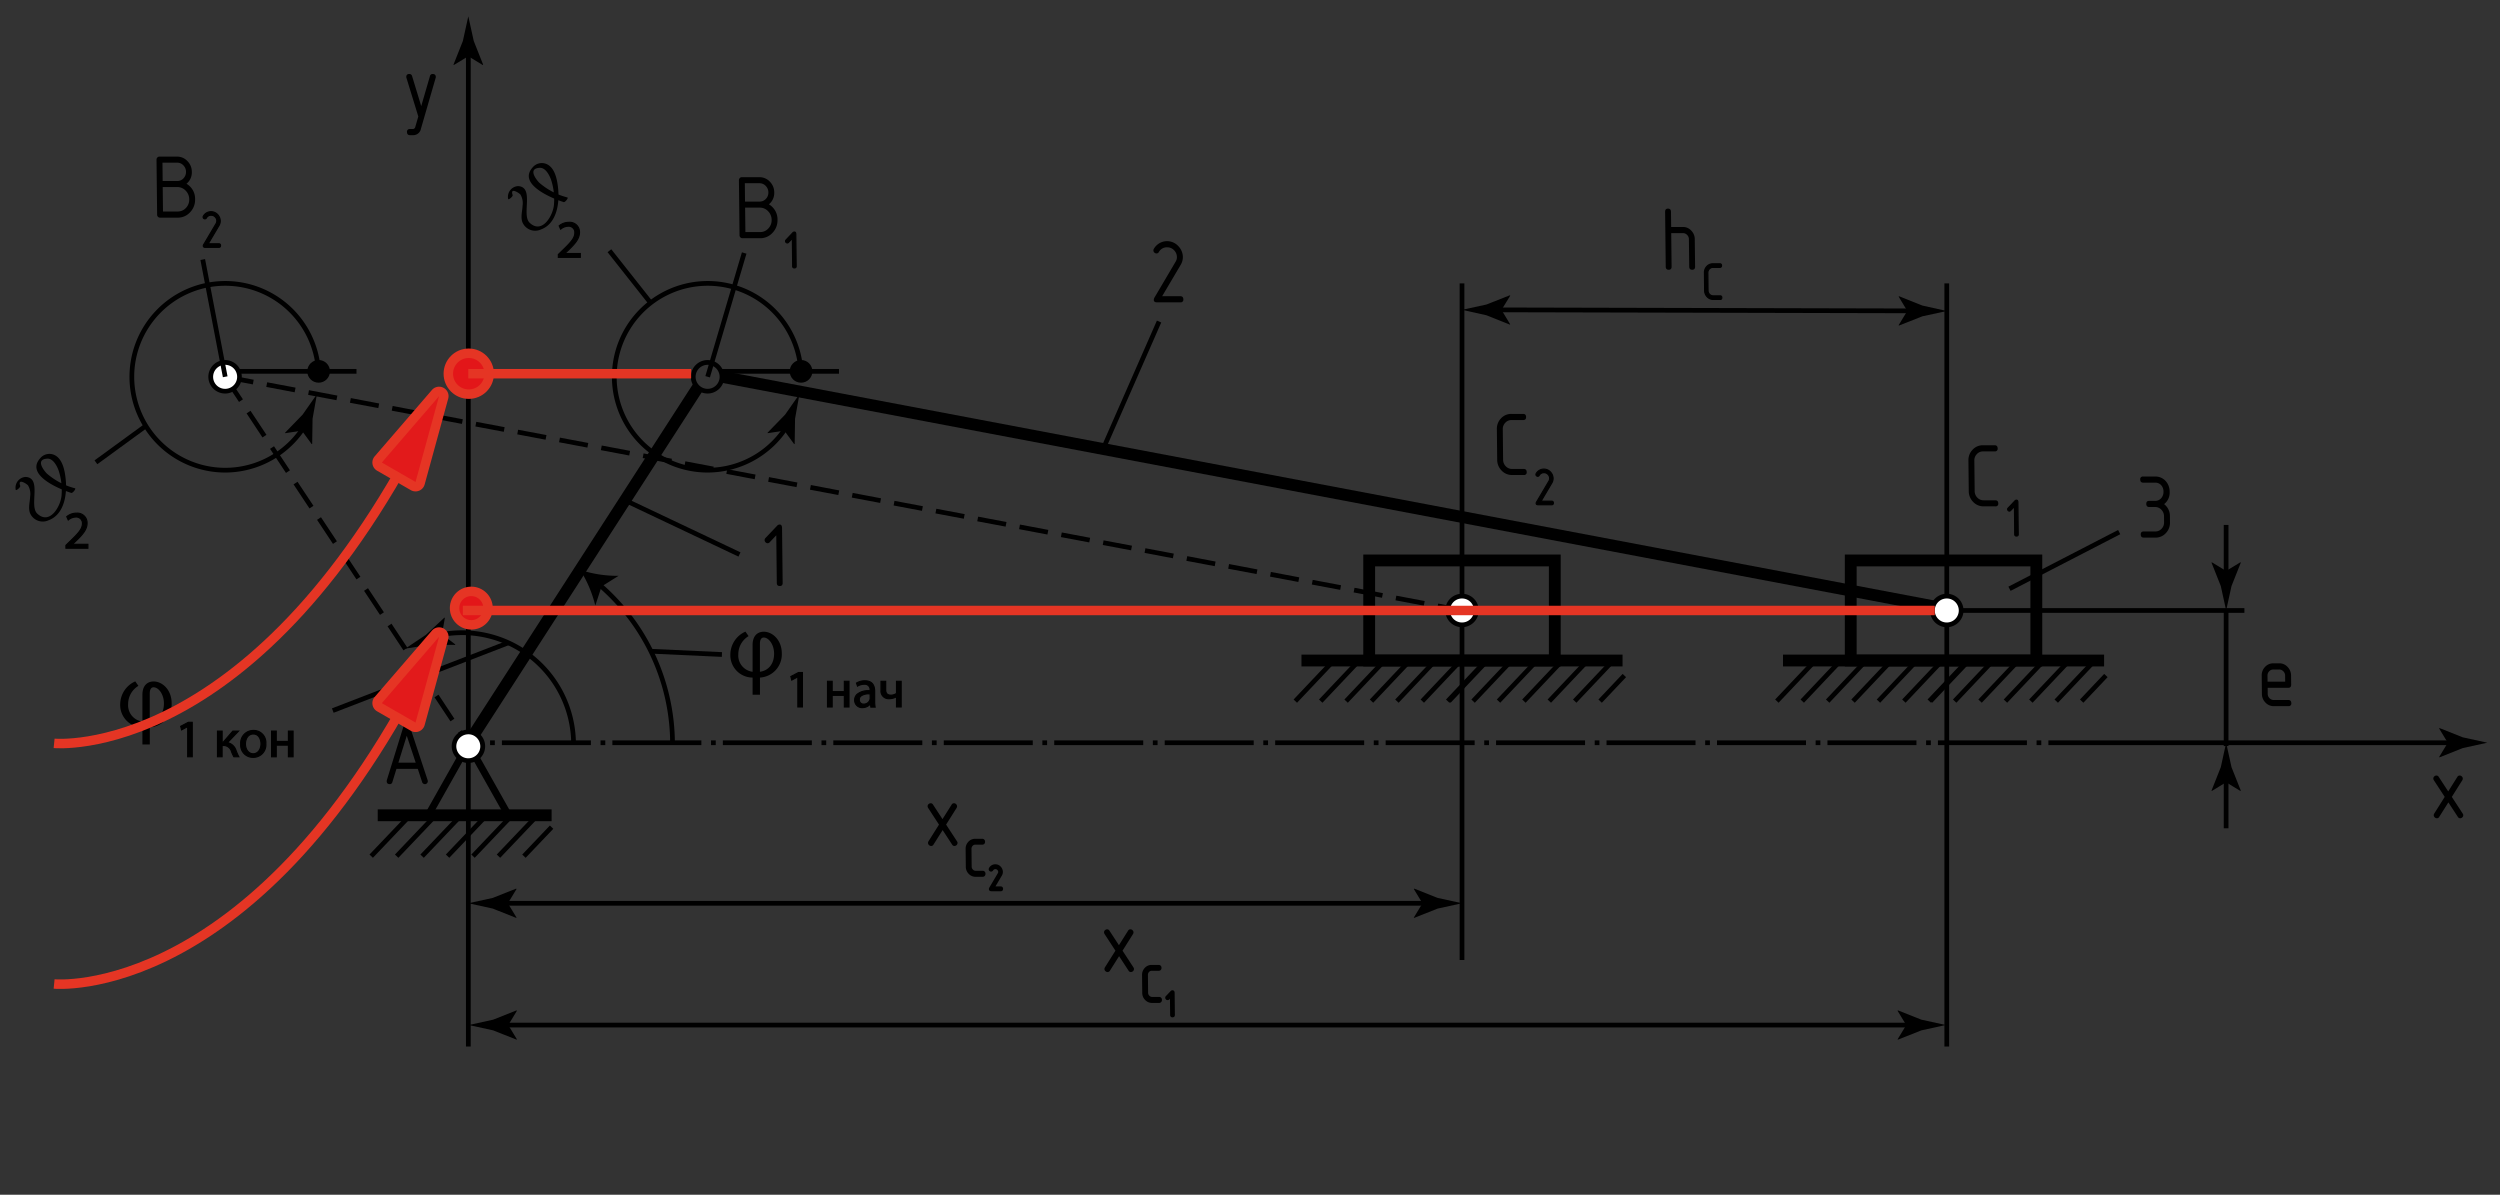 <svg id="0b501959-7a34-42aa-ade6-0ccd50c0864a" data-name="L1-3" xmlns="http://www.w3.org/2000/svg" viewBox="0 0 528.667 252.647">
  <rect x="0" y="0" width="528.667" height="252.647" fill="#333333" stroke="none"/>
  <title>kp1_2pos_stageМонтажная область 1</title>
  <path d="M92.157,16.285a.605.605,0,0,1-.04.22l-3.1,10.71a1.659,1.659,0,0,1-1.7,1.37h-.62c-.41,0-.62-.22-.63-.65a.554.554,0,0,1,.61-.65h.61a.538.538,0,0,0,.53-.44l.64-2.21-2.5-8.14a.605.605,0,0,1-.04-.22c0-.42.21-.63.65-.63a.583.583,0,0,1,.58.46l1.93,6.34c.33-1.15.95-3.26,1.84-6.34a.559.559,0,0,1,.58-.46C91.937,15.655,92.157,15.865,92.157,16.285Z"/>
  <g>
    <path d="M120.787,157.077a23.088,23.088,0,0,0-28.68-22.09l-.25-.97a24.084,24.084,0,0,1,29.93,23.04Z"/>
    <path d="M93.467,134.137l.61-3.49-.12-.03-3.88,3.62c-1.46.98-2.93,1.96-4.39,2.93,1.74-.27,3.48-.55,5.22-.82l5.31.03.08-.09Z"/>
  </g>
  <g>
    <path d="M142.717,157.347h-1a43.929,43.929,0,0,0-15.35-33.37l.65-.76A44.974,44.974,0,0,1,142.717,157.347Z"/>
    <path d="M122.677,120.507a25.519,25.519,0,0,1,3.21,7.56l1.32-4.04,3.6-2.26A25.17,25.17,0,0,1,122.677,120.507Z"/>
  </g>
  <g>
    <path d="M330.037,140.927h-41.75v-23.66h41.75Zm-39.25-2.5h36.75v-18.66h-36.75Z"/>
    <rect x="304.707" y="143.84" width="10.8" height="1" transform="translate(-7.872 270.395) rotate(-46.584)"/>
    <g>
      <rect x="272.227" y="143.84" width="10.8" height="1" transform="translate(-18.029 246.801) rotate(-46.584)"/>
      <rect x="277.597" y="143.84" width="10.8" height="1" transform="translate(-16.35 250.703) rotate(-46.584)"/>
      <rect x="282.968" y="143.841" width="10.8" height="1" transform="translate(-14.671 254.604) rotate(-46.584)"/>
      <rect x="288.338" y="143.842" width="10.8" height="1" transform="translate(-12.992 258.505) rotate(-46.584)"/>
      <rect x="293.709" y="143.843" width="10.8" height="1" transform="translate(-11.313 262.406) rotate(-46.584)"/>
      <rect x="299.079" y="143.843" width="10.8" height="1" transform="translate(-9.634 266.307) rotate(-46.584)"/>
      <rect x="304.449" y="143.844" width="10.8" height="1" transform="translate(-7.955 270.208) rotate(-46.584)"/>
      <rect x="309.82" y="143.845" width="10.8" height="1" transform="translate(-6.277 274.11) rotate(-46.584)"/>
      <rect x="315.197" y="143.839" width="10.8" height="1" transform="translate(-4.591 278.014) rotate(-46.584)"/>
      <rect x="320.567" y="143.839" width="10.8" height="1" transform="translate(-2.912 281.915) rotate(-46.584)"/>
      <rect x="325.937" y="143.84" width="10.8" height="1" transform="translate(-1.233 285.816) rotate(-46.584)"/>
      <rect x="331.308" y="143.841" width="10.8" height="1" transform="translate(0.446 289.717) rotate(-46.584)"/>
      <rect x="337.209" y="145.057" width="7.45" height="1" transform="translate(0.884 293.168) rotate(-46.584)"/>
    </g>
    <rect x="275.217" y="138.427" width="67.9" height="2.5"/>
  </g>
  <g>
    <path d="M431.867,140.927h-41.75v-23.66h41.75Zm-39.25-2.5h36.75v-18.66h-36.75Z"/>
    <rect x="406.537" y="143.839" width="10.8" height="1" transform="translate(23.973 344.362) rotate(-46.584)"/>
    <g>
      <rect x="374.057" y="143.838" width="10.8" height="1" transform="translate(13.816 320.769) rotate(-46.584)"/>
      <rect x="379.427" y="143.839" width="10.8" height="1" transform="translate(15.495 324.67) rotate(-46.584)"/>
      <rect x="384.798" y="143.84" width="10.8" height="1" transform="translate(17.174 328.571) rotate(-46.584)"/>
      <rect x="390.168" y="143.841" width="10.8" height="1" transform="translate(18.852 332.472) rotate(-46.584)"/>
      <rect x="395.538" y="143.841" width="10.8" height="1" transform="translate(20.531 336.373) rotate(-46.584)"/>
      <rect x="400.916" y="143.835" width="10.8" height="1" transform="translate(22.218 340.278) rotate(-46.584)"/>
      <rect x="406.286" y="143.835" width="10.8" height="1" transform="translate(23.896 344.179) rotate(-46.584)"/>
      <rect x="411.656" y="143.836" width="10.8" height="1" transform="translate(25.575 348.08) rotate(-46.584)"/>
      <rect x="417.027" y="143.837" width="10.8" height="1" transform="translate(27.254 351.981) rotate(-46.584)"/>
      <rect x="422.397" y="143.838" width="10.8" height="1" transform="translate(28.933 355.882) rotate(-46.584)"/>
      <rect x="427.767" y="143.838" width="10.8" height="1" transform="translate(30.612 359.783) rotate(-46.584)"/>
      <rect x="433.138" y="143.839" width="10.8" height="1" transform="translate(32.29 363.685) rotate(-46.584)"/>
      <rect x="439.039" y="145.056" width="7.45" height="1" transform="translate(32.728 367.135) rotate(-46.584)"/>
    </g>
    <rect x="377.047" y="138.427" width="67.9" height="2.5"/>
  </g>
  <path d="M98.647,157.667l-1.79-2.71.83-.55,1.79,2.71Zm-3.39-5.13-3.37-5.08.84-.56,3.36,5.09Zm-4.97-7.5-3.37-5.09.84-.55,3.37,5.09Zm-4.97-7.51-3.36-5.08.83-.56,3.37,5.09Zm-4.96-7.5-3.37-5.09.83-.55,3.37,5.09Zm-4.97-7.5-3.37-5.09.83-.55,3.37,5.08Zm-4.97-7.51-3.37-5.09.83-.55,3.37,5.09Zm-4.97-7.5-3.37-5.09.84-.55,3.37,5.08Zm-4.97-7.51-3.37-5.09.84-.55,3.37,5.09Zm-4.97-7.5-3.36-5.09.83-.55,3.37,5.08Zm-4.96-7.51-3.37-5.08.83-.56,3.37,5.09Z"/>
  <path d="M309.117,129.597l-.05-.01-5.13-.97.19-.98.05.01,5.13.97Zm-8.03-1.52-.05-.01-5.94-1.12.18-.98.05.01,5.95,1.12Zm-8.84-1.67-.05-.01-5.95-1.12.19-.98.05.01,5.95,1.12Zm-8.84-1.67-.05-.01-5.95-1.12.19-.98.05.01,5.94,1.12Zm-8.85-1.67-5.99-1.13.18-.98h.05l5.95,1.13Zm-8.84-1.67-.05-.01-5.94-1.12.18-.99.05.01,5.95,1.13Zm-8.84-1.67-.05-.01-5.95-1.12.19-.99.05.01,5.94,1.13Zm-8.85-1.67-.05-.01-5.94-1.13.18-.98.05.01,5.95,1.12Zm-8.84-1.68-.05-.01-5.94-1.12.18-.98.05.01,5.95,1.12Zm-8.84-1.67-.05-.01-5.95-1.12.19-.98.05.01,5.94,1.12Zm-8.85-1.67-.05-.01-5.94-1.12.18-.98.05.01,5.95,1.12Zm-8.84-1.67-.05-.01-5.95-1.12.19-.98.05.01,5.95,1.12Zm-8.84-1.67-.05-.01-5.95-1.12.19-.98.05.01,5.94,1.12Zm-8.85-1.67-.05-.01-5.94-1.12.18-.98.05.01,5.95,1.12Zm-8.84-1.67-.05-.01-5.95-1.12.19-.98h.05l5.94,1.13Zm-8.85-1.67-.04-.01-5.95-1.12.19-.99.04.01,5.95,1.13Zm-8.84-1.67-.05-.01-5.94-1.12.18-.99.05.01,5.95,1.13Zm-8.84-1.67-.05-.01-5.95-1.13.19-.98.05.01,5.94,1.12Zm-8.85-1.67-.05-.01-5.94-1.13.18-.98.05.01,5.95,1.12Zm-8.84-1.68h-.05l-5.94-1.13.18-.98.05.01,5.95,1.12Zm-8.84-1.67-.05-.01-5.95-1.12.19-.98.05.01,5.94,1.12Zm-8.85-1.67-.05-.01-5.94-1.12.19-.98.04.01,5.95,1.12Zm-8.84-1.67-.05-.01-5.94-1.12.18-.98.05.01,5.95,1.12Zm-8.84-1.67-.05-.01-5.95-1.12.19-.98.05.01,5.94,1.12Zm-8.85-1.67-.05-.01-5.94-1.12.18-.98.05.01,5.95,1.12Zm-8.84-1.67-.05-.01-5.95-1.12.19-.98h.05l5.95,1.13Zm-8.84-1.67-.05-.01-5.95-1.12.19-.99.05.01,5.94,1.13Zm-8.85-1.67-.05-.01-5.94-1.12.18-.99.05.01,5.95,1.13Zm-8.84-1.67-.05-.01-5.95-1.13.19-.98.05.01,5.95,1.12Zm-8.84-1.67-.05-.01-5.95-1.13.19-.98.05.01,5.94,1.12Z"/>
  <g>
    <path d="M47.627,99.927a20.25,20.25,0,1,1,20.22-21.43l-1,.06a19.249,19.249,0,1,0-2.66,10.94l.86.51A20.359,20.359,0,0,1,47.627,99.927Z"/>
    <path d="M63.827,91.067l2.09,2.86.1-.07.08-5.31c.31-1.73.62-3.47.93-5.2-1.01,1.44-2.02,2.89-3.03,4.33l-3.7,3.81.01.12Z"/>
  </g>
  <g>
    <circle cx="47.607" cy="79.677" r="3.04" style="fill: #fff"/>
    <path d="M47.597,83.217a3.538,3.538,0,1,1,2.2-6.31h0a3.543,3.543,0,0,1-1.8,6.29C47.877,83.207,47.737,83.217,47.597,83.217Zm.01-6.07a2.54,2.54,0,1,0,1.58.55h0A2.553,2.553,0,0,0,47.607,77.147Z"/>
  </g>
  <circle cx="67.377" cy="78.527" r="2.4"/>
  <rect x="50.437" y="78.027" width="24.95" height="1"/>
  <g>
    <g>
      <path d="M149.647,99.927a20.25,20.25,0,1,1,20.22-21.43l-1,.06a19.249,19.249,0,1,0-2.66,10.94l.86.51A20.347,20.347,0,0,1,149.647,99.927Z"/>
      <path d="M165.857,91.067l2.09,2.86.1-.07.08-5.31c.31-1.73.62-3.47.93-5.2-1.01,1.44-2.02,2.89-3.03,4.33l-3.7,3.81.01.12Z"/>
    </g>
    <path d="M149.627,83.217a3.538,3.538,0,1,1,2.2-6.31h0a3.543,3.543,0,0,1-1.8,6.29C149.907,83.207,149.767,83.217,149.627,83.217Zm.01-6.07a2.54,2.54,0,1,0,1.58.55h0A2.553,2.553,0,0,0,149.637,77.147Z"/>
    <circle cx="169.397" cy="78.527" r="2.4"/>
    <rect x="152.467" y="78.027" width="24.95" height="1"/>
  </g>
  <rect x="19.031" y="93.417" width="13.05" height="1" transform="translate(-50.437 33.101) rotate(-36.108)"/>
  <rect x="281.847" y="-28.361" width="2.5" height="265.502" transform="translate(127.845 363.114) rotate(-79.274)"/>
  <rect x="80.441" y="117.237" width="87.084" height="2.5" transform="translate(-42.799 158.424) rotate(-57.168)"/>
  <g>
    <rect x="86.152" y="164.113" width="17.29" height="1.5" transform="translate(-95.37 166.519) rotate(-60.6)"/>
    <rect x="102.527" y="156.229" width="1.5" height="17.29" transform="translate(-67.616 71.895) rotate(-29.387)"/>
    <rect x="79.877" y="171.157" width="36.77" height="2.5"/>
    <g>
      <rect x="76.816" y="176.627" width="10.84" height="1" transform="translate(-102.731 114.484) rotate(-46.386)"/>
      <rect x="82.197" y="176.629" width="10.84" height="1" transform="translate(-101.063 118.38) rotate(-46.386)"/>
      <rect x="87.577" y="176.631" width="10.84" height="1" transform="translate(-99.395 122.276) rotate(-46.386)"/>
      <rect x="92.965" y="176.626" width="10.84" height="1" transform="translate(-97.72 126.175) rotate(-46.386)"/>
      <rect x="98.346" y="176.627" width="10.84" height="1" transform="translate(-96.052 130.071) rotate(-46.386)"/>
      <rect x="103.727" y="176.629" width="10.84" height="1" transform="translate(-94.384 133.968) rotate(-46.386)"/>
      <rect x="109.479" y="177.486" width="8.48" height="1" transform="translate(-93.586 137.544) rotate(-46.386)"/>
    </g>
  </g>
  <g>
    <rect x="106.137" y="156.567" width="18.82" height="1"/>
    <rect x="103.637" y="156.567" width="1" height="1"/>
  </g>
  <g>
    <rect x="129.497" y="156.567" width="18.82" height="1"/>
    <rect x="126.997" y="156.567" width="1" height="1"/>
  </g>
  <g>
    <rect x="152.857" y="156.567" width="18.82" height="1"/>
    <rect x="150.357" y="156.567" width="1" height="1"/>
  </g>
  <g>
    <rect x="176.217" y="156.567" width="18.82" height="1"/>
    <rect x="173.717" y="156.567" width="1" height="1"/>
  </g>
  <g>
    <rect x="199.577" y="156.567" width="18.82" height="1"/>
    <rect x="197.067" y="156.567" width="1" height="1"/>
  </g>
  <g>
    <rect x="222.937" y="156.567" width="18.82" height="1"/>
    <rect x="220.427" y="156.567" width="1" height="1"/>
  </g>
  <g>
    <rect x="246.297" y="156.567" width="18.82" height="1"/>
    <rect x="243.787" y="156.567" width="1" height="1"/>
  </g>
  <g>
    <rect x="269.657" y="156.567" width="18.82" height="1"/>
    <rect x="267.147" y="156.567" width="1" height="1"/>
  </g>
  <g>
    <rect x="293.017" y="156.567" width="18.82" height="1"/>
    <rect x="290.507" y="156.567" width="1" height="1"/>
  </g>
  <g>
    <rect x="316.367" y="156.567" width="18.82" height="1"/>
    <rect x="313.867" y="156.567" width="1" height="1"/>
  </g>
  <g>
    <rect x="339.727" y="156.567" width="18.82" height="1"/>
    <rect x="337.227" y="156.567" width="1" height="1"/>
  </g>
  <g>
    <rect x="363.087" y="156.567" width="18.82" height="1"/>
    <rect x="360.587" y="156.567" width="1" height="1"/>
  </g>
  <g>
    <rect x="386.447" y="156.567" width="18.82" height="1"/>
    <rect x="383.947" y="156.567" width="1" height="1"/>
  </g>
  <g>
    <rect x="409.807" y="156.567" width="18.82" height="1"/>
    <rect x="407.307" y="156.567" width="1" height="1"/>
  </g>
  <g>
    <rect x="433.167" y="156.567" width="85.97" height="1"/>
    <path d="M517.627,157.067l-1.84-3.03.1-.07,4.93,1.96q2.58.57,5.16,1.13-2.58.57-5.16,1.13l-4.93,1.96-.1-.05Z"/>
  </g>
  <rect x="430.667" y="156.567" width="1" height="1"/>
  <rect x="139.861" y="66.087" width="27.291" height="1" transform="translate(46.174 194.952) rotate(-73.549)"/>
  <rect x="132.731" y="51.502" width="1" height="14.06" transform="translate(-7.587 95.231) rotate(-38.324)"/>
  <rect x="224.483" y="80.964" width="29.42" height="1" transform="translate(68.425 267.712) rotate(-66.291)"/>
  <rect x="143.775" y="98.129" width="1" height="26.78" transform="translate(-18.282 194.147) rotate(-64.647)"/>
  <rect x="312.197" y="128.597" width="162.42" height="1"/>
  <rect x="423.483" y="118.012" width="26.11" height="1" transform="translate(-5.706 213.541) rotate(-27.316)"/>
  <rect x="69.038" y="142.592" width="39.819" height="1" transform="translate(-45.561 41.63) rotate(-21.107)"/>
  <rect x="144.646" y="130.537" width="1" height="15.049" transform="translate(0.567 276.717) rotate(-87.369)"/>
  <g>
    <rect x="470.247" y="111.007" width="1" height="11.24"/>
    <path d="M470.747,120.737l3.03-1.84.07.1-1.96,4.94q-.57,2.58-1.13,5.16-.57-2.58-1.13-5.16l-1.96-4.94.05-.1Z"/>
  </g>
  <g>
    <rect x="470.247" y="163.917" width="1" height="11.24"/>
    <path d="M470.747,165.427l3.03,1.84.07-.1-1.96-4.94q-.57-2.58-1.13-5.16-.57,2.58-1.13,5.16l-1.96,4.94.05.1Z"/>
  </g>
  <rect x="470.247" y="129.097" width="1" height="28.67"/>
  <g>
    <rect x="98.537" y="7.373" width="1" height="213.934"/>
    <path d="M99.032,11.897l3.06,1.86.07-.1-1.98-4.99c-.38-1.74-.77-3.48-1.15-5.22-.38,1.74-.77,3.48-1.15,5.22l-1.98,4.99.05.1Z"/>
  </g>
  <rect x="308.667" y="59.927" width="1" height="143.08"/>
  <rect x="411.177" y="59.927" width="1" height="161.38"/>
  <g>
    <rect x="105.887" y="190.517" width="196.43" height="1"/>
    <path d="M107.397,191.017l1.84-3.03-.1-.07-4.93,1.96q-2.58.57-5.16,1.13,2.58.57,5.16,1.13l4.93,1.96.1-.05Z"/>
    <path d="M300.807,191.017l-1.84-3.03.1-.07,4.94,1.96q2.58.57,5.16,1.13-2.58.57-5.16,1.13l-4.94,1.96-.1-.05Z"/>
  </g>
  <g>
    <rect x="105.967" y="216.267" width="298.64" height="1"/>
    <path d="M107.477,216.767l1.84-3.03-.1-.07-4.93,1.96q-2.58.57-5.16,1.13,2.58.57,5.16,1.13l4.93,1.96.1-.05Z"/>
    <path d="M403.107,216.767l-1.84-3.03.1-.07,4.94,1.96q2.58.57,5.16,1.13-2.58.57-5.16,1.13l-4.94,1.96-.1-.05Z"/>
  </g>
  <g>
    <rect x="359.922" y="21.222" width="1" height="88.82" transform="translate(293.914 425.893) rotate(-89.861)"/>
    <path d="M317.517,65.537l1.85-3.02-.1-.07-4.94,1.95c-1.72.37-3.44.75-5.16,1.12q2.58.57,5.16,1.15l4.93,1.97.1-.05Z"/>
    <path d="M403.327,65.747l-1.83-3.03.1-.07,4.93,1.97q2.58.57,5.16,1.15c-1.72.37-3.44.75-5.16,1.12l-4.94,1.95-.1-.05Z"/>
  </g>
  <path d="M249.687,55.987l-3.93,6.65h3.85c.41,0,.62.22.63.65a.554.554,0,0,1-.61.65h-4.96c-.45,0-.67-.17-.68-.52a1.042,1.042,0,0,1,.14-.48l4.49-7.62a1.781,1.781,0,0,0,.26-.98,2.043,2.043,0,0,0-.61-1.43,1.964,1.964,0,0,0-1.46-.61,1.934,1.934,0,0,0-1.75,1,.557.557,0,0,1-.49.3.635.635,0,0,1-.46-.19.622.622,0,0,1-.09-.81,3.216,3.216,0,0,1,5.13-.58,3.354,3.354,0,0,1,.99,2.35A3.189,3.189,0,0,1,249.687,55.987Z"/>
  <path d="M165.507,123.277c0,.43-.2.65-.61.65s-.62-.21-.63-.65l-.11-10.08-1.41,1.49a.55.55,0,0,1-.42.19.602.602,0,0,1-.44-.2.645.645,0,0,1-.2-.46.638.638,0,0,1,.18-.44l2.45-2.58a.755.755,0,0,1,.54-.28c.34,0,.51.25.52.74Z"/>
  <path d="M455.697,102.067h-2.48c-.41,0-.62-.22-.63-.65a.554.554,0,0,1,.61-.65h2.48a2.941,2.941,0,0,1,2.34,1.01,3.32,3.32,0,0,1,.79,2.21,3.072,3.072,0,0,1-1.17,2.62,3.174,3.174,0,0,1,1.23,2.56l.01,1.29a3.136,3.136,0,0,1-.88,2.29,2.906,2.906,0,0,1-2.19.94h-2.48c-.41,0-.62-.21-.63-.65s.2-.65.61-.65h2.48a1.743,1.743,0,0,0,1.31-.57,1.861,1.861,0,0,0,.53-1.37l-.01-1.29a1.945,1.945,0,0,0-.56-1.37,1.78,1.78,0,0,0-1.32-.57h-1.24c-.41,0-.62-.21-.63-.65s.2-.65.61-.65h1.24a1.671,1.671,0,0,0,1.35-.62,2.024,2.024,0,0,0,.44-1.36,1.98,1.98,0,0,0-.46-1.3A1.654,1.654,0,0,0,455.697,102.067Z"/>
  <path d="M520.897,172.387a.613.613,0,0,1-.2.46.673.673,0,0,1-.45.19.572.572,0,0,1-.5-.3l-2-3.06-1.93,3.06a.557.557,0,0,1-.49.3.651.651,0,0,1-.46-.19.603.603,0,0,1-.21-.46.631.631,0,0,1,.11-.36l2.21-3.51-2.29-3.51a.734.734,0,0,1-.12-.36.579.579,0,0,1,.2-.46.693.693,0,0,1,.45-.19.572.572,0,0,1,.5.3l2,3.06,1.93-3.06a.557.557,0,0,1,.49-.3.613.613,0,0,1,.45.19.603.603,0,0,1,.21.46.717.717,0,0,1-.11.36l-2.21,3.51,2.29,3.51A.591.591,0,0,1,520.897,172.387Z"/>
  <g>
    <path d="M202.487,178.247a.613.613,0,0,1-.2.46.673.673,0,0,1-.45.19.572.572,0,0,1-.5-.3l-2-3.06-1.93,3.06a.557.557,0,0,1-.49.3.651.651,0,0,1-.46-.19.603.603,0,0,1-.21-.46.63.63,0,0,1,.11-.36l2.21-3.51-2.29-3.51a.734.734,0,0,1-.12-.36.579.579,0,0,1,.2-.46.693.693,0,0,1,.45-.19.572.572,0,0,1,.5.3l2,3.06,1.93-3.06a.557.557,0,0,1,.49-.3.613.613,0,0,1,.45.19.603.603,0,0,1,.21.46.717.717,0,0,1-.11.36l-2.21,3.51,2.29,3.51A.551.551,0,0,1,202.487,178.247Z"/>
    <g>
      <path d="M207.767,185.167h-1.45a1.732,1.732,0,0,1-1.29-.55,1.834,1.834,0,0,1-.54-1.33l-.04-3.77a1.833,1.833,0,0,1,.51-1.33,1.674,1.674,0,0,1,1.27-.55h1.45c.24,0,.36.13.37.38,0,.25-.12.38-.36.38h-1.45a1.007,1.007,0,0,0-.76.33,1.117,1.117,0,0,0-.31.8l.04,3.77a1.095,1.095,0,0,0,.33.8,1.029,1.029,0,0,0,.77.33h1.45c.24,0,.36.13.37.38A.318.318,0,0,1,207.767,185.167Z"/>
      <path d="M207.767,185.417h-1.45a1.983,1.983,0,0,1-1.47-.63,2.093,2.093,0,0,1-.61-1.5l-.04-3.77a2.089,2.089,0,0,1,.58-1.51,1.915,1.915,0,0,1,1.46-.63h1.45a.583.583,0,0,1,.62.62.614.614,0,0,1-.16.46.597.597,0,0,1-.44.16h-1.45a.758.758,0,0,0-.58.25.884.884,0,0,0-.24.63l.04,3.76a.877.877,0,0,0,.26.63.804.804,0,0,0,.59.26h1.45a.578.578,0,0,1,.62.62.655.655,0,0,1-.16.47A.618.618,0,0,1,207.767,185.417Zm-1.53-7.53a1.41,1.41,0,0,0-1.09.47,1.575,1.575,0,0,0-.44,1.16l.04,3.77a1.641,1.641,0,0,0,.47,1.16,1.467,1.467,0,0,0,1.11.47h1.45c.06,0,.08-.01.09-.02a.33.33,0,0,0,.02-.11c0-.13-.03-.13-.12-.13h-1.45a1.279,1.279,0,0,1-.95-.41,1.395,1.395,0,0,1-.4-.97l-.04-3.77a1.319,1.319,0,0,1,.38-.97,1.279,1.279,0,0,1,.95-.41h1.45c.06,0,.08-.01.09-.02a.33.33,0,0,0,.02-.11c0-.13-.03-.13-.12-.13h-1.46Z"/>
    </g>
    <g>
      <path d="M211.657,185.027l-1.58,2.67h1.54c.17,0,.25.09.25.26s-.08.26-.24.26h-1.99q-.27,0-.27-.21a.381.381,0,0,1,.06-.19l1.8-3.06a.774.774,0,0,0,.11-.4.752.752,0,0,0-.25-.57.816.816,0,0,0-.59-.25.759.759,0,0,0-.7.4.231.231,0,0,1-.2.12.274.274,0,0,1-.27-.26.282.282,0,0,1,.04-.15,1.24,1.24,0,0,1,1.12-.64,1.257,1.257,0,0,1,.94.41,1.379,1.379,0,0,1,.4.94A1.177,1.177,0,0,1,211.657,185.027Z"/>
      <path d="M211.627,188.467h-1.99c-.38,0-.52-.23-.52-.45a.62.62,0,0,1,.09-.32l1.81-3.06a.495.495,0,0,0,.07-.27.549.549,0,0,0-.18-.4.516.516,0,0,0-.41-.17.535.535,0,0,0-.49.28.5.5,0,0,1-.77.1.484.484,0,0,1-.16-.36.573.573,0,0,1,.08-.29,1.494,1.494,0,0,1,1.33-.76,1.472,1.472,0,0,1,1.12.49,1.659,1.659,0,0,1,.47,1.11,1.521,1.521,0,0,1-.21.78l-1.36,2.3h1.11a.475.475,0,0,1,.5.51.532.532,0,0,1-.13.38A.486.486,0,0,1,211.627,188.467Zm-.05-3.99a1.001,1.001,0,0,1-.14.41l-1.8,3.06a.108.108,0,0,0-.02.07l2.01-.04-1.99-.02,1.8-3.05A.991.991,0,0,0,211.577,184.477Zm-1.08-1.21a1.016,1.016,0,0,0-.91.52,1.078,1.078,0,0,1,1.6-.25A.984.984,0,0,0,210.497,183.267Z"/>
    </g>
  </g>
  <g>
    <path d="M239.797,204.907a.613.613,0,0,1-.2.46.673.673,0,0,1-.45.19.572.572,0,0,1-.5-.3l-2-3.06-1.93,3.06a.557.557,0,0,1-.49.3.651.651,0,0,1-.46-.19.603.603,0,0,1-.21-.46.63.63,0,0,1,.11-.36l2.21-3.51-2.29-3.51a.734.734,0,0,1-.12-.36.579.579,0,0,1,.2-.46.693.693,0,0,1,.45-.19.572.572,0,0,1,.5.3l2,3.06,1.93-3.06a.557.557,0,0,1,.49-.3.613.613,0,0,1,.45.19.603.603,0,0,1,.21.46.717.717,0,0,1-.11.36l-2.21,3.51,2.29,3.51A.591.591,0,0,1,239.797,204.907Z"/>
    <g>
      <path d="M245.077,211.837h-1.45a1.732,1.732,0,0,1-1.29-.55,1.834,1.834,0,0,1-.54-1.33l-.04-3.77a1.833,1.833,0,0,1,.51-1.33,1.674,1.674,0,0,1,1.27-.55h1.45c.24,0,.36.13.37.38,0,.25-.12.38-.36.38h-1.45a1.008,1.008,0,0,0-.76.33,1.117,1.117,0,0,0-.31.8l.04,3.77a1.095,1.095,0,0,0,.33.8,1.029,1.029,0,0,0,.77.33h1.45c.24,0,.36.13.37.38A.322.322,0,0,1,245.077,211.837Z"/>
      <path d="M245.077,212.087h-1.45a1.983,1.983,0,0,1-1.47-.63,2.093,2.093,0,0,1-.61-1.5l-.04-3.77a2.089,2.089,0,0,1,.58-1.51,1.915,1.915,0,0,1,1.46-.63h1.45a.583.583,0,0,1,.62.62.614.614,0,0,1-.16.46.597.597,0,0,1-.44.16h-1.45a.758.758,0,0,0-.58.25.884.884,0,0,0-.24.63l.04,3.76a.877.877,0,0,0,.26.63.804.804,0,0,0,.59.26h1.45a.578.578,0,0,1,.62.62.589.589,0,0,1-.63.65Zm-1.53-7.53a1.41,1.41,0,0,0-1.09.47,1.575,1.575,0,0,0-.44,1.16l.04,3.77a1.641,1.641,0,0,0,.47,1.16,1.467,1.467,0,0,0,1.11.47h1.45c.06,0,.08-.01.09-.02a.33.33,0,0,0,.02-.11c0-.13-.03-.13-.12-.13h-1.45a1.279,1.279,0,0,1-.95-.41,1.395,1.395,0,0,1-.4-.97l-.04-3.77a1.319,1.319,0,0,1,.38-.97,1.279,1.279,0,0,1,.95-.41h1.45c.06,0,.08-.01.09-.02a.33.33,0,0,0,.02-.11c0-.13-.03-.13-.12-.13h-1.46Z"/>
    </g>
    <g>
      <path d="M248.187,214.627c0,.17-.08.26-.25.26s-.25-.09-.25-.26l-.05-4.05-.57.6a.246.246,0,0,1-.17.08.25.25,0,0,1-.18-.08.269.269,0,0,1-.08-.18.241.241,0,0,1,.07-.18l.99-1.04a.278.278,0,0,1,.22-.11q.21,0,.21.3Z"/>
      <path d="M247.947,215.137a.475.475,0,0,1-.5-.51l-.04-3.43-.14.15a.505.505,0,0,1-.86-.36.518.518,0,0,1,.14-.35l.99-1.04a.525.525,0,0,1,.4-.19c.22,0,.45.14.46.54l.05,4.67a.532.532,0,0,1-.13.38A.554.554,0,0,1,247.947,215.137Zm-.06-5.19-.98,1.03.98-1.03Z"/>
    </g>
  </g>
  <g>
    <path d="M322.227,100.447h-2.48a2.964,2.964,0,0,1-2.21-.94,3.22,3.22,0,0,1-.93-2.29l-.07-6.46a3.136,3.136,0,0,1,.88-2.29,2.906,2.906,0,0,1,2.19-.94h2.48c.41,0,.62.21.63.65s-.2.65-.61.65h-2.48a1.743,1.743,0,0,0-1.31.57,1.877,1.877,0,0,0-.53,1.37l.07,6.46a1.945,1.945,0,0,0,.56,1.37,1.78,1.78,0,0,0,1.32.57h2.48c.41,0,.62.22.63.65A.546.546,0,0,1,322.227,100.447Z"/>
    <g>
      <path d="M328.177,102.097l-2.29,3.88h2.24c.24,0,.36.13.37.38,0,.25-.12.38-.35.38h-2.89q-.39,0-.39-.3a.667.667,0,0,1,.08-.28l2.62-4.44a1.059,1.059,0,0,0,.15-.57,1.13,1.13,0,0,0-.36-.83,1.141,1.141,0,0,0-.85-.36,1.128,1.128,0,0,0-1.02.59.316.316,0,0,1-.29.17.405.405,0,0,1-.27-.11.337.337,0,0,1-.12-.26.37.37,0,0,1,.06-.21,1.804,1.804,0,0,1,1.63-.93,1.833,1.833,0,0,1,1.36.59,1.976,1.976,0,0,1,.58,1.37A1.813,1.813,0,0,1,328.177,102.097Z"/>
      <path d="M328.137,106.857h-2.89c-.45,0-.52-.27-.52-.42a.66.66,0,0,1,.1-.34l2.62-4.44a.926.926,0,0,0,.13-.51,1.046,1.046,0,0,0-.32-.75.998.998,0,0,0-.76-.32.985.985,0,0,0-.91.53.472.472,0,0,1-.75.09.479.479,0,0,1-.16-.35.566.566,0,0,1,.08-.28,1.997,1.997,0,0,1,3.18-.36,2.112,2.112,0,0,1,.61,1.46,1.985,1.985,0,0,1-.27,1.01l-2.18,3.69h2.02a.45.45,0,0,1,.49.5.517.517,0,0,1-.13.38A.478.478,0,0,1,328.137,106.857Zm-1.64-7.04h0a1.248,1.248,0,0,1,.94.4,1.264,1.264,0,0,1,.39.92,1.205,1.205,0,0,1-.17.64l-2.62,4.44a.517.517,0,0,0-.07.21c0,.07,0,.18.27.18h2.89a.246.246,0,0,0,.17-.05.231.231,0,0,0,.05-.2c0-.18-.07-.25-.24-.25h-2.46l2.4-4.07a1.687,1.687,0,0,0,.24-.88,1.852,1.852,0,0,0-.54-1.29,1.744,1.744,0,0,0-2.79.31.25.25,0,0,0-.04.14.229.229,0,0,0,.08.17.269.269,0,0,0,.18.08.193.193,0,0,0,.18-.11A1.291,1.291,0,0,1,326.497,99.817Z"/>
    </g>
  </g>
  <g>
    <path d="M421.947,107.077h-2.48a2.964,2.964,0,0,1-2.21-.94,3.22,3.22,0,0,1-.93-2.29l-.07-6.46a3.136,3.136,0,0,1,.88-2.29,2.906,2.906,0,0,1,2.19-.94h2.48c.41,0,.62.22.63.65a.554.554,0,0,1-.61.65h-2.48a1.743,1.743,0,0,0-1.31.57,1.877,1.877,0,0,0-.53,1.37l.07,6.46a1.945,1.945,0,0,0,.56,1.37,1.78,1.78,0,0,0,1.32.57h2.48c.41,0,.62.22.63.65A.542.542,0,0,1,421.947,107.077Z"/>
    <g>
      <path d="M426.767,112.977c0,.25-.12.38-.36.38s-.36-.13-.37-.38l-.07-5.87-.82.87a.301.301,0,0,1-.24.11.352.352,0,0,1-.26-.12.417.417,0,0,1-.12-.27.341.341,0,0,1,.11-.26l1.43-1.51a.446.446,0,0,1,.32-.17c.2,0,.3.14.3.43Z"/>
      <path d="M426.417,113.477a.45.45,0,0,1-.49-.5l-.06-5.57-.61.64a.46.46,0,0,1-.68,0,.485.485,0,0,1-.15-.35.494.494,0,0,1,.14-.34l1.43-1.51a.554.554,0,0,1,.41-.2c.16,0,.42.07.43.55l.08,6.78a.517.517,0,0,1-.13.38A.567.567,0,0,1,426.417,113.477Zm-.31-6.68.07,6.18c0,.18.07.25.24.25a.297.297,0,0,0,.18-.05.231.231,0,0,0,.05-.2l-.08-6.78c0-.3-.12-.3-.18-.3a.324.324,0,0,0-.23.13l-1.43,1.51a.234.234,0,0,0-.07.17.25.25,0,0,0,.08.18.202.202,0,0,0,.32,0Z"/>
    </g>
  </g>
  <g>
    <path d="M164.417,46.497a3.778,3.778,0,0,1-1.06,2.74,3.47,3.47,0,0,1-2.62,1.14h-3.72a.611.611,0,0,1-.45-.18.634.634,0,0,1-.18-.46l-.13-11.63a.644.644,0,0,1,.18-.45.57.57,0,0,1,.43-.19h3.72a2.974,2.974,0,0,1,2.21.95,3.214,3.214,0,0,1,.93,2.28,3.075,3.075,0,0,1-1.13,2.51A3.704,3.704,0,0,1,164.417,46.497Zm-1.93-5.81a1.945,1.945,0,0,0-.56-1.37,1.78,1.78,0,0,0-1.32-.57h-3.1l.04,3.88h3.1a1.743,1.743,0,0,0,1.31-.57A1.877,1.877,0,0,0,162.487,40.687Zm.69,5.81a2.605,2.605,0,0,0-.75-1.83,2.356,2.356,0,0,0-1.76-.76h-3.1l.06,5.17h3.1a2.304,2.304,0,0,0,1.75-.76A2.536,2.536,0,0,0,163.177,46.497Z"/>
    <g>
      <path d="M168.347,56.277c0,.25-.12.38-.36.38s-.36-.13-.37-.38l-.07-5.87-.82.87a.307.307,0,0,1-.25.11.352.352,0,0,1-.26-.12.362.362,0,0,1-.11-.27.341.341,0,0,1,.11-.26l1.43-1.51a.446.446,0,0,1,.32-.17c.2,0,.3.14.3.43Z"/>
      <path d="M167.987,56.777a.45.45,0,0,1-.49-.5l-.06-5.57-.61.64a.46.46,0,0,1-.68,0,.485.485,0,0,1-.15-.35.453.453,0,0,1,.14-.34l1.43-1.51a.554.554,0,0,1,.41-.2c.16,0,.42.07.43.55l.08,6.78a.517.517,0,0,1-.13.38A.531.531,0,0,1,167.987,56.777Zm-.31-6.68.07,6.18c0,.18.07.25.24.25a.297.297,0,0,0,.18-.05.231.231,0,0,0,.05-.2l-.08-6.78c0-.3-.12-.3-.18-.3a.324.324,0,0,0-.23.13l-1.43,1.51a.234.234,0,0,0-.07.17.25.25,0,0,0,.08.18.202.202,0,0,0,.32,0Z"/>
    </g>
  </g>
  <path d="M4.277,102.737c-.61-1.73,1.42-.39,1.65-.09a3.538,3.538,0,0,1,.45,2.34c-.05,1.15-.43,2.34-.05,3.47a2.921,2.921,0,0,0,3.95,1.56c3.29-1.2,3.91-5.4,3.64-8.41-.16-1.77-.57-4.57-2.45-5.41a2.522,2.522,0,0,0-2.99.74c-3.19,3.57,4.24,6.56,6.6,7.3.29.09,1.06-.9.79-.98a14.605,14.605,0,0,1-5.96-3.12c-.61-.62-2.52-3.01.1-3.15,1.26-.07,2.1,1.67,2.41,2.57a13.3,13.3,0,0,1,.6,5.2c-.17,2.31-2.51,6.36-5.15,3.84-1.76-1.68,1.07-7.56-2.44-7.74a2.271,2.271,0,0,0-2.1,2.73c.1.24,1.05-.55.95-.85Z"/>
  <g>
    <path d="M29.267,145.037a4.483,4.483,0,0,0-2.17,3.85,3.455,3.455,0,0,0,3.02,3.69v-5.66c0-2,1.1-2.81,2.37-2.81,1.83,0,3.81,1.75,3.81,4.6a4.919,4.919,0,0,1-4.62,5.1v3.62h-1.56v-3.62a4.722,4.722,0,0,1-4.7-4.89,5.337,5.337,0,0,1,3.19-4.83Zm2.4,7.54c1.83-.25,3-1.67,3-3.83,0-1.9-1.12-3.41-2.19-3.41-.48,0-.81.42-.81,1.31Z"/>
    <g>
      <path d="M39.687,153.657h-.02l-1.27.68-.19-.75,1.59-.85h.84v7.29h-.95Z"/>
      <path d="M40.767,160.157h-1.2v-6.3l-1.25.67-.25-1,1.74-.91h.97v7.54Zm-.96-.25h.7v-7.04h-.69l-1.48.79.13.5,1.19-.62h.13l.02.13Z"/>
    </g>
    <g>
      <path d="M46.967,154.597v2.35h.24l2.04-2.35h1.2l-2.37,2.46c.87.09,1.4.67,1.83,1.65a12.752,12.752,0,0,0,.58,1.32h-1.03a6.327,6.327,0,0,1-.5-1.11,1.752,1.752,0,0,0-1.79-1.28h-.2v2.39h-.98v-5.43h.98Z"/>
      <path d="M50.707,160.157h-1.31l-.04-.06a7.415,7.415,0,0,1-.52-1.13,1.626,1.626,0,0,0-1.68-1.2h-.07v2.39h-1.22v-5.68h1.23v2.35h.05l2.04-2.35h1.55l-2.4,2.5a2.524,2.524,0,0,1,1.69,1.68l.09.22a8.556,8.556,0,0,0,.49,1.09Zm-1.18-.25h.75a10.019,10.019,0,0,1-.4-.93l-.09-.22c-.45-1.02-.96-1.49-1.73-1.57l-.26-.03,2.34-2.43h-.85l-2.04,2.35h-.42v-2.35h-.73v5.18h.73v-2.39h.32a1.891,1.891,0,0,1,1.91,1.35A9.305,9.305,0,0,0,49.527,159.907Z"/>
    </g>
    <g>
      <path d="M56.207,157.267a2.649,2.649,0,0,1-2.7,2.88,2.58,2.58,0,0,1-2.6-2.79,2.647,2.647,0,0,1,2.69-2.88A2.565,2.565,0,0,1,56.207,157.267Zm-4.3.06c0,1.19.68,2.09,1.65,2.09.94,0,1.65-.89,1.65-2.11,0-.92-.46-2.09-1.63-2.09S51.907,156.297,51.907,157.327Z"/>
      <path d="M53.507,160.277a2.705,2.705,0,0,1-2.73-2.92,2.795,2.795,0,0,1,2.82-3.01,2.681,2.681,0,0,1,2.74,2.92A2.765,2.765,0,0,1,53.507,160.277Zm.09-5.68a2.526,2.526,0,0,0-2.57,2.76,2.47,2.47,0,0,0,2.48,2.67,2.529,2.529,0,0,0,2.58-2.76A2.45,2.45,0,0,0,53.597,154.597Zm-.04,4.94c-1.03,0-1.77-.93-1.77-2.21,0-1.11.56-2.23,1.8-2.23,1.2,0,1.75,1.15,1.75,2.21C55.327,158.597,54.577,159.537,53.557,159.537Zm.02-4.2c-1.07,0-1.55,1-1.55,1.98,0,1.14.64,1.96,1.52,1.96s1.52-.83,1.52-1.98C55.077,156.627,54.767,155.337,53.577,155.337Z"/>
    </g>
    <g>
      <path d="M58.417,154.597v2.19h2.58v-2.19h.98v5.43h-.98v-2.46h-2.58v2.46h-.98v-5.43Z"/>
      <path d="M62.097,160.157h-1.23v-2.46h-2.33v2.46h-1.23v-5.68h1.23v2.19h2.33v-2.19h1.23Zm-.98-.25h.73v-5.18h-.73v2.19h-2.83v-2.19h-.73v5.18h.73v-2.46h2.83Z"/>
    </g>
  </g>
  <g>
    <path d="M13.937,115.927v-.61l.77-.75c1.86-1.77,2.7-2.71,2.71-3.81a1.299,1.299,0,0,0-1.45-1.42,2.506,2.506,0,0,0-1.55.62l-.31-.7a3.161,3.161,0,0,1,2.06-.74,2.051,2.051,0,0,1,2.23,2.12c0,1.35-.98,2.43-2.51,3.91l-.58.54v.02h3.27v.82Z"/>
    <path d="M18.717,116.047h-4.9v-.78l.81-.79c1.88-1.79,2.67-2.7,2.68-3.72a1.187,1.187,0,0,0-1.32-1.3,2.419,2.419,0,0,0-1.47.59l-.13.11-.42-.93.07-.06a3.304,3.304,0,0,1,2.14-.77,2.181,2.181,0,0,1,2.36,2.24c0,1.44-1.06,2.57-2.55,4l-.38.35h3.1v1.06Zm-4.65-.25h4.4v-.57h-3.27v-.18l.04-.06.58-.54c1.45-1.39,2.47-2.49,2.47-3.82a1.92,1.92,0,0,0-2.11-1.99,3.084,3.084,0,0,0-1.91.65l.21.46a2.528,2.528,0,0,1,1.5-.54,1.417,1.417,0,0,1,1.57,1.55c-.01,1.17-.89,2.13-2.75,3.9l-.73.71Z"/>
  </g>
  <path d="M108.407,41.237c-.61-1.73,1.42-.39,1.65-.09a3.538,3.538,0,0,1,.45,2.34c-.05,1.15-.43,2.34-.05,3.47a2.921,2.921,0,0,0,3.95,1.56c3.29-1.2,3.91-5.4,3.64-8.41-.16-1.77-.57-4.57-2.45-5.41a2.522,2.522,0,0,0-2.99.74c-3.19,3.57,4.24,6.56,6.6,7.3.29.09,1.06-.9.79-.98a14.605,14.605,0,0,1-5.96-3.12c-.61-.62-2.52-3.01.1-3.15,1.26-.07,2.1,1.67,2.41,2.57a13.301,13.301,0,0,1,.6,5.2c-.17,2.31-2.51,6.36-5.15,3.84-1.76-1.68,1.07-7.56-2.44-7.74a2.271,2.271,0,0,0-2.1,2.73c.1.24,1.05-.55.95-.85Z"/>
  <g>
    <path d="M118.067,54.427v-.61l.77-.75c1.86-1.77,2.7-2.71,2.71-3.81a1.299,1.299,0,0,0-1.45-1.42,2.506,2.506,0,0,0-1.55.62l-.31-.7a3.161,3.161,0,0,1,2.06-.74,2.051,2.051,0,0,1,2.23,2.12c0,1.35-.98,2.43-2.51,3.91l-.58.54v.02h3.27v.82h-4.64Z"/>
    <path d="M122.847,54.547h-4.9v-.78l.81-.79c1.88-1.79,2.67-2.7,2.68-3.72a1.187,1.187,0,0,0-1.32-1.3,2.419,2.419,0,0,0-1.47.59l-.13.11-.42-.93.07-.06a3.304,3.304,0,0,1,2.14-.77,2.181,2.181,0,0,1,2.36,2.24c0,1.44-1.06,2.57-2.55,4l-.38.35h3.1v1.06Zm-4.65-.25h4.4v-.57h-3.27v-.18l.04-.06.58-.54c1.45-1.39,2.47-2.49,2.47-3.82a1.92,1.92,0,0,0-2.11-1.99,3.084,3.084,0,0,0-1.91.65l.21.46a2.528,2.528,0,0,1,1.5-.54,1.417,1.417,0,0,1,1.57,1.55c-.01,1.17-.89,2.13-2.75,3.9l-.73.71Z"/>
  </g>
  <g>
    <path d="M158.297,134.517a4.483,4.483,0,0,0-2.17,3.85,3.455,3.455,0,0,0,3.02,3.69v-5.66c0-2,1.1-2.81,2.37-2.81,1.83,0,3.81,1.75,3.81,4.6a4.919,4.919,0,0,1-4.62,5.1v3.62h-1.56v-3.62a4.722,4.722,0,0,1-4.7-4.89,5.337,5.337,0,0,1,3.19-4.83Zm2.4,7.54c1.83-.25,3-1.67,3-3.83,0-1.9-1.12-3.41-2.19-3.41-.48,0-.81.42-.81,1.31Z"/>
    <g>
      <path d="M168.717,143.137h-.02l-1.27.68-.19-.75,1.59-.85h.84v7.29h-.95Z"/>
      <path d="M169.797,149.627h-1.2v-6.3l-1.25.67-.25-1,1.74-.91h.97v7.54Zm-.95-.25h.7v-7.04h-.69l-1.48.79.13.5,1.19-.62h.13l.02.13v6.24Z"/>
    </g>
    <g>
      <path d="M175.977,144.077v2.19h2.58v-2.19h.98v5.43h-.98v-2.46h-2.58v2.46h-.98v-5.43Z"/>
      <path d="M179.657,149.627h-1.23v-2.46h-2.33v2.46h-1.23v-5.68h1.23v2.19h2.33v-2.19h1.23Zm-.98-.25h.73v-5.18h-.73v2.19h-2.83v-2.19h-.73v5.18h.73v-2.46h2.83Z"/>
    </g>
    <g>
      <path d="M184.157,149.507l-.08-.68h-.03a2.015,2.015,0,0,1-1.66.81,1.544,1.544,0,0,1-1.66-1.56c0-1.31,1.17-2.03,3.26-2.02v-.11a1.118,1.118,0,0,0-1.23-1.26,2.764,2.764,0,0,0-1.41.4l-.22-.65a3.386,3.386,0,0,1,1.78-.48c1.66,0,2.06,1.13,2.06,2.22v2.03a7.37,7.37,0,0,0,.09,1.3h-.9Zm-.15-2.77c-1.08-.02-2.3.17-2.3,1.22a.873.873,0,0,0,.93.94,1.348,1.348,0,0,0,1.31-.91,1.134,1.134,0,0,0,.06-.31v-.94Z"/>
      <path d="M182.387,149.757a1.676,1.676,0,0,1-1.78-1.68,1.786,1.786,0,0,1,.52-1.31,3.846,3.846,0,0,1,2.74-.83.992.992,0,0,0-1.11-1.12,2.615,2.615,0,0,0-1.35.38l-.13.09-.31-.89.08-.05a3.477,3.477,0,0,1,1.85-.5c1.43,0,2.19.81,2.19,2.35v2.03a7.267,7.267,0,0,0,.09,1.28l.03.15h-1.16l-.06-.54A2.312,2.312,0,0,1,182.387,149.757Zm1.55-3.58a3.733,3.733,0,0,0-2.64.76,1.545,1.545,0,0,0-.45,1.14,1.417,1.417,0,0,0,1.53,1.43,1.907,1.907,0,0,0,1.56-.75l.04-.05h.21l.08.68h.64a7.777,7.777,0,0,1-.07-1.18v-2.03c0-1.39-.65-2.1-1.94-2.1a3.311,3.311,0,0,0-1.63.41l.14.41a2.817,2.817,0,0,1,1.35-.34,1.235,1.235,0,0,1,1.36,1.38v.24h-.18Zm-1.29,2.85a1,1,0,0,1-1.06-1.07,1.092,1.092,0,0,1,.33-.82,3,3,0,0,1,2.1-.53h.12v1.06a1.052,1.052,0,0,1-.06.35A1.485,1.485,0,0,1,182.647,149.027Zm1.2-2.17a2.513,2.513,0,0,0-1.76.46.859.859,0,0,0-.25.64.749.749,0,0,0,.81.82,1.227,1.227,0,0,0,1.19-.82.973.973,0,0,0,.05-.27v-.82A.06.06,0,0,0,183.847,146.857Z"/>
    </g>
    <g>
      <path d="M187.297,144.077v1.78c0,.68.26,1.15,1.12,1.15a2.093,2.093,0,0,0,1.17-.38v-2.56h.98v5.43h-.98v-2.18h-.02a2.816,2.816,0,0,1-1.47.42,1.608,1.608,0,0,1-1.78-1.77v-1.89h.98Z"/>
      <path d="M190.687,149.627h-1.23v-2.09a3.011,3.011,0,0,1-1.37.33,1.735,1.735,0,0,1-1.91-1.9v-2.02h1.24v1.91c0,.72.3,1.03,1,1.03a1.903,1.903,0,0,0,1.04-.32v-2.62h1.23Zm-.98-.25h.73v-5.18h-.73v2.49l-.05.04a2.19,2.19,0,0,1-1.24.41,1.113,1.113,0,0,1-1.25-1.28v-1.66h-.74v1.77a1.495,1.495,0,0,0,1.66,1.65,2.79,2.79,0,0,0,1.4-.39l.03-.02h.16l.02.13v2.04Z"/>
    </g>
  </g>
  <path d="M83.837,162.587l-.86,2.79a.543.543,0,0,1-.55.44c-.43,0-.65-.21-.65-.62a.852.852,0,0,1,.03-.23l3.6-11.63c.11-.37.3-.56.58-.56s.47.19.59.56l3.85,11.63a.656.656,0,0,1,.04.23.612.612,0,0,1-1.2.18l-.92-2.79Zm4.07-1.31-1.89-5.7-1.77,5.7Z"/>
  <g>
    <path d="M41.257,42.147a3.778,3.778,0,0,1-1.06,2.74,3.47,3.47,0,0,1-2.62,1.14h-3.72a.611.611,0,0,1-.45-.18.634.634,0,0,1-.18-.46l-.13-11.63a.644.644,0,0,1,.18-.45.57.57,0,0,1,.43-.19h3.72a2.974,2.974,0,0,1,2.21.95,3.214,3.214,0,0,1,.93,2.28,3.075,3.075,0,0,1-1.13,2.51A3.684,3.684,0,0,1,41.257,42.147Zm-1.92-5.81a1.945,1.945,0,0,0-.56-1.37,1.78,1.78,0,0,0-1.32-.57h-3.1l.04,3.88h3.1a1.743,1.743,0,0,0,1.31-.57A1.961,1.961,0,0,0,39.337,36.337Zm.68,5.81a2.605,2.605,0,0,0-.75-1.83,2.393,2.393,0,0,0-1.76-.76h-3.1l.06,5.17h3.1a2.33,2.33,0,0,0,1.75-.75A2.527,2.527,0,0,0,40.017,42.147Z"/>
    <g>
      <path d="M46.317,47.677l-2.29,3.88h2.24c.24,0,.36.13.37.38a.322.322,0,0,1-.35.38h-2.89q-.39,0-.39-.3a.667.667,0,0,1,.08-.28l2.62-4.44a1.06,1.06,0,0,0,.15-.57,1.13,1.13,0,0,0-.36-.83,1.18,1.18,0,0,0-1.87.23.316.316,0,0,1-.29.17.405.405,0,0,1-.27-.11.337.337,0,0,1-.12-.26.37.37,0,0,1,.06-.21,1.799,1.799,0,0,1,1.62-.93,1.833,1.833,0,0,1,1.36.59,1.976,1.976,0,0,1,.58,1.37A1.673,1.673,0,0,1,46.317,47.677Z"/>
      <path d="M46.277,52.427h-2.89c-.46,0-.52-.3-.52-.43a.66.66,0,0,1,.1-.34l2.62-4.44a1.03,1.03,0,0,0,.14-.51,1.046,1.046,0,0,0-.32-.75.998.998,0,0,0-.76-.32.985.985,0,0,0-.91.53.472.472,0,0,1-.75.09.463.463,0,0,1-.16-.35.538.538,0,0,1,.08-.28,1.997,1.997,0,0,1,3.18-.36,2.112,2.112,0,0,1,.61,1.46,1.985,1.985,0,0,1-.27,1.01l-2.18,3.69h2.02a.45.45,0,0,1,.49.5.517.517,0,0,1-.13.38A.479.479,0,0,1,46.277,52.427Zm-1.63-7.03a1.248,1.248,0,0,1,.94.4,1.264,1.264,0,0,1,.39.92,1.205,1.205,0,0,1-.17.64l-2.62,4.44a.517.517,0,0,0-.07.21c0,.07,0,.18.27.18h2.89a.246.246,0,0,0,.17-.05.231.231,0,0,0,.05-.2c0-.18-.07-.25-.24-.25h-2.46l2.41-4.07a1.687,1.687,0,0,0,.24-.88,1.897,1.897,0,0,0-.54-1.29,1.744,1.744,0,0,0-2.79.31.25.25,0,0,0-.04.14.229.229,0,0,0,.08.17.25.25,0,0,0,.18.08.189.189,0,0,0,.18-.12A1.255,1.255,0,0,1,44.647,45.397Z"/>
    </g>
  </g>
  <g>
    <path d="M353.397,47.997h2.48a2.34,2.34,0,0,1,1.76.76,2.57,2.57,0,0,1,.75,1.83l.07,5.81c0,.43-.2.65-.61.65s-.62-.21-.63-.65l-.07-5.81a1.255,1.255,0,0,0-.38-.91,1.204,1.204,0,0,0-.88-.38h-2.48l.08,7.1c0,.43-.2.65-.61.65s-.62-.21-.63-.65l-.13-11.63c0-.43.2-.65.61-.65s.62.22.63.65Z"/>
    <g>
      <path d="M363.757,63.327h-1.45a1.732,1.732,0,0,1-1.29-.55,1.834,1.834,0,0,1-.54-1.33l-.04-3.77a1.849,1.849,0,0,1,.51-1.33,1.674,1.674,0,0,1,1.27-.55h1.45c.24,0,.36.13.37.38,0,.25-.12.38-.36.38h-1.45a1.008,1.008,0,0,0-.76.33,1.117,1.117,0,0,0-.31.8l.04,3.77a1.095,1.095,0,0,0,.33.8,1.029,1.029,0,0,0,.77.33h1.45c.24,0,.36.13.37.38A.322.322,0,0,1,363.757,63.327Z"/>
      <path d="M363.757,63.447h-1.45a1.876,1.876,0,0,1-1.38-.59,2.021,2.021,0,0,1-.58-1.42l-.04-3.77a1.953,1.953,0,0,1,.55-1.42,1.823,1.823,0,0,1,1.37-.59h1.45a.45.45,0,0,1,.49.5.517.517,0,0,1-.13.38.492.492,0,0,1-.36.13h-1.45a.885.885,0,0,0-.67.29.981.981,0,0,0-.28.71l.04,3.77a.99.99,0,0,0,.29.71.901.901,0,0,0,.68.29h1.45a.45.45,0,0,1,.49.5.517.517,0,0,1-.13.38A.41.41,0,0,1,363.757,63.447Zm-1.53-7.53a1.552,1.552,0,0,0-1.18.51,1.754,1.754,0,0,0-.48,1.24l.04,3.77a1.762,1.762,0,0,0,.51,1.25,1.61,1.61,0,0,0,1.2.51h1.45a.297.297,0,0,0,.18-.05.231.231,0,0,0,.05-.2c0-.18-.07-.25-.24-.25h-1.45a1.151,1.151,0,0,1-.86-.37,1.208,1.208,0,0,1-.36-.88l-.04-3.77a1.271,1.271,0,0,1,.34-.89,1.115,1.115,0,0,1,.85-.37h1.45a.297.297,0,0,0,.18-.05.231.231,0,0,0,.05-.2c0-.18-.07-.25-.24-.25Z"/>
    </g>
  </g>
  <path d="M479.537,145.447l.01,1.29a1.255,1.255,0,0,0,.38.91,1.204,1.204,0,0,0,.88.38h3.1c.41,0,.62.22.63.65a.554.554,0,0,1-.61.65h-3.1a2.34,2.34,0,0,1-1.76-.76,2.57,2.57,0,0,1-.75-1.83l-.04-3.88a2.526,2.526,0,0,1,.71-1.83,2.339,2.339,0,0,1,1.75-.76h1.24a2.34,2.34,0,0,1,1.76.76,2.587,2.587,0,0,1,.75,1.83l.02,1.94c0,.43-.2.65-.61.65h-4.36Zm-.02-1.29h3.72l-.01-1.29a1.255,1.255,0,0,0-.38-.91,1.204,1.204,0,0,0-.88-.38h-1.24a1.167,1.167,0,0,0-.87.38,1.277,1.277,0,0,0-.36.91Z"/>
  <g>
    <circle cx="99.037" cy="157.817" r="3.04" style="fill: #fff"/>
    <path d="M99.037,161.347a3.534,3.534,0,1,1,2.79-1.34A3.585,3.585,0,0,1,99.037,161.347Zm.01-6.07c-.1,0-.2.01-.3.02a2.537,2.537,0,1,0,2.27,4.1,2.51,2.51,0,0,0,.53-1.87,2.54,2.54,0,0,0-.94-1.7h0A2.455,2.455,0,0,0,99.047,155.277Z"/>
  </g>
  <rect x="44.749" y="54.66" width="1" height="25.239" transform="translate(-11.854 9.718) rotate(-10.848)"/>
  <g>
    <circle cx="309.167" cy="129.097" r="3.04" style="fill: #fff"/>
    <path d="M309.167,132.637a3.54,3.54,0,1,1,3.54-3.54A3.547,3.547,0,0,1,309.167,132.637Zm0-6.08a2.54,2.54,0,1,0,2.54,2.54A2.544,2.544,0,0,0,309.167,126.557Z"/>
  </g>
  <g>
    <circle cx="411.677" cy="129.097" r="3.04" style="fill: #fff"/>
    <path d="M411.677,132.637a3.54,3.54,0,1,1,3.54-3.54A3.547,3.547,0,0,1,411.677,132.637Zm0-6.08a2.54,2.54,0,1,0,2.54,2.54A2.544,2.544,0,0,0,411.677,126.557Z"/>
  </g>
  <circle cx="99.127" cy="79.027" r="4.325" style="fill: #e31619;stroke: #e53524;stroke-miterlimit: 10;stroke-width: 2px"/>
  <circle cx="99.665" cy="128.597" r="3.54" style="fill: #e31619;stroke: #e53524;stroke-miterlimit: 10;stroke-width: 2px"/>
  <g>
    <path d="M11.442,157.194s43.21,4.3,80.06-70.6" style="fill: none;stroke: #e53524;stroke-miterlimit: 10;stroke-width: 2px"/>
    <g>
      <path d="M87.872,102.917a.998.998,0,0,1-.5-.134l-7.125-4.109a1,1,0,0,1-.258-1.52L92.095,83.12a1,1,0,0,1,1.722.918l-4.979,18.144a.998.998,0,0,1-.584.66A.987.987,0,0,1,87.872,102.917Z" style="fill: #e21a1b"/>
      <path d="M92.852,83.773h.005m-.005,0-4.979,18.144-7.125-4.11L92.852,83.773m.001-2q-.054,0-.107.003a1.997,1.997,0,0,0-1.362.639q-.028.03-.054.061L79.233,96.501a2,2,0,0,0,.515,3.039l7.125,4.11a2,2,0,0,0,2.928-1.203l4.952-18.044a2.001,2.001,0,0,0-1.856-2.629l-.044-0Zm-.001,4h0Z" style="fill: #e53524"/>
    </g>
  </g>
  <g>
    <path d="M11.442,208.079s43.21,4.3,80.06-70.6" style="fill: none;stroke: #e53524;stroke-miterlimit: 10;stroke-width: 2px"/>
    <g>
      <path d="M87.872,153.802a1.002,1.002,0,0,1-.5-.134l-7.125-4.109a.999.999,0,0,1-.257-1.52l12.104-14.034a.999.999,0,0,1,1.721.918L88.836,153.067a1,1,0,0,1-.964.735Z" style="fill: #e21a1b"/>
      <path d="M92.852,134.659h.005m-.005,0-4.979,18.144-7.125-4.11,12.104-14.034m.001-2q-.054,0-.107.003a1.997,1.997,0,0,0-1.362.639q-.028.03-.054.061L79.233,147.386a2,2,0,0,0,.515,3.039l7.125,4.11a2,2,0,0,0,2.928-1.203l4.952-18.044a2.001,2.001,0,0,0-1.856-2.629l-.044-0Zm-.001,4h0Z" style="fill: #e53524"/>
    </g>
  </g>
  <line x1="146.152" y1="79.027" x2="99.032" y2="79.027" style="fill: none;stroke: #e53524;stroke-miterlimit: 10;stroke-width: 2px"/>
  <line x1="409.137" y1="129.097" x2="97.877" y2="129.097" style="fill: none;stroke: #e53524;stroke-miterlimit: 10;stroke-width: 2px"/>
</svg>
